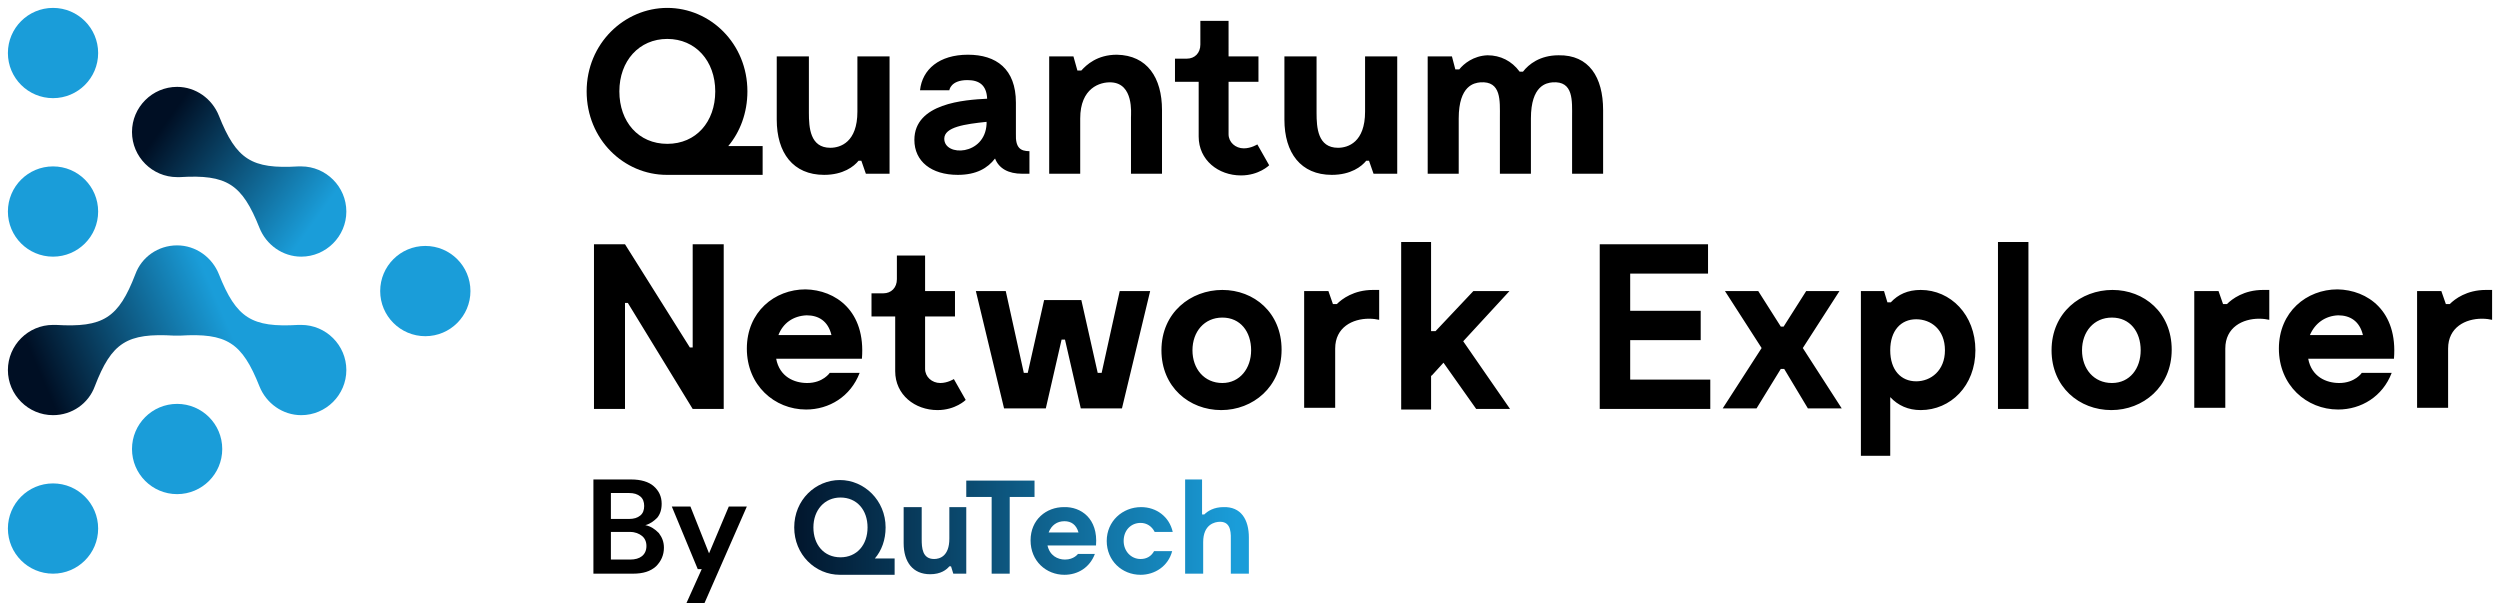 <svg version="1.1" id="Layer_1" xmlns="http://www.w3.org/2000/svg" x="0" y="0" viewBox="0 0 443.2 108.4" xml:space="preserve"><style>.st6{fill:#1a9dd9}</style><path d="M157.7 10v20.8h-4.2l-.8-2.3h-.5c-.8 1-2.7 2.5-6.1 2.5-5.5 0-8.4-3.9-8.4-9.8V10h5.7v10c0 2.6.2 6.2 3.8 6.2 1.8 0 4.8-1 4.8-6.4V10h5.7zM182.5 26.8v4h-1.3c-2.4 0-4.1-.9-4.8-2.7-1.3 1.7-3.3 2.9-6.6 2.9-4.7 0-7.7-2.4-7.7-6.2 0-6.5 8.9-7.1 12.9-7.3-.1-2.4-1.4-3.3-3.5-3.3-3 0-3.2 1.8-3.2 1.8h-5.2c.4-3.7 3.4-6.3 8.5-6.3 5 0 8.5 2.5 8.5 8.5v5.5c-.1 2.5.8 3.1 2.4 3.1zm-7.6-4.8v-.4c-3.8.4-7.5.9-7.5 3 0 3.2 7.2 3 7.5-2.6zM206 19.5v11.3h-5.5v-10c0-.7.5-6-3.5-6.2-2-.1-5.5 1-5.5 6.4v9.8H186V10h4.3l.7 2.5h.7c.9-1 2.8-2.8 6.3-2.8 5.4.1 8 4.1 8 9.8zM225 29.3s-1.8 1.8-5 1.8c-4 0-7.5-2.7-7.5-6.9v-9.7h-4.2v-4.1h2.1c1.4 0 2.4-1 2.4-2.5V3.7h5V10h5.3v4.5h-5.3v9.3c0 1.4 1.2 2.5 2.7 2.5 1.3 0 2.4-.7 2.4-.7l2.1 3.7zM247.7 10v20.8h-4.2l-.8-2.3h-.5c-.8 1-2.7 2.5-6.1 2.5-5.5 0-8.4-3.9-8.4-9.8V10h5.7v10c0 2.6.2 6.2 3.8 6.2 1.8 0 4.8-1 4.8-6.4V10h5.7zM284.2 19.5v11.3h-5.5v-10c0-2.9.3-6.5-3.5-6.2-1 .1-3.8.5-3.8 6.4v9.8h-5.5v-10c0-2.9.3-6.5-3.5-6.2-1 .1-3.8.5-3.8 6.4v9.8h-5.5V10h4.3l.6 2.3h.7c.8-1 2.5-2.4 5-2.5 2.3 0 4.3 1 5.7 2.9h.6c1-1.3 3-2.9 6.3-2.9 5.4-.1 7.9 3.9 7.9 9.7zM128.3 43.3v29.2h-5.5l-11.5-18.8h-.5v18.8h-5.5V43.3h5.5l11.5 18.3h.5V43.3h5.5zM152.8 63.6h-15.2c.6 3.2 3.2 4.3 5.5 4.3 2.8 0 4-1.8 4-1.8h5.3c-1.6 4.2-5.4 6.5-9.5 6.5-5.6 0-10.5-4.3-10.5-10.8 0-6.5 4.9-10.5 10.4-10.5 5.3.1 10.7 3.8 10 12.3zM138 59.4h9.4c-.6-2.5-2.3-3.5-4.4-3.5-2.4.1-4.2 1.4-5 3.5zM171.2 70.9s-1.8 1.8-5 1.8c-4 0-7.5-2.7-7.5-6.9v-9.7h-4.2V52h2.1c1.4 0 2.4-1 2.4-2.5v-4.2h5v6.3h5.3v4.5H164v9.3c0 1.4 1.2 2.5 2.7 2.5 1.3 0 2.4-.7 2.4-.7l2.1 3.7zM203.9 51.6l-5 20.8h-7.3l-2.8-12.2h-.6l-2.8 12.2H178l-5-20.8h5.3l3.2 14.5h.7l2.9-12.9h6.6l2.9 12.9h.7l3.2-14.5h5.4zM205.9 62.1c0-6.7 5.2-10.7 10.8-10.7 5.6 0 10.5 4 10.5 10.6s-5.1 10.7-10.7 10.7c-5.7 0-10.6-4.1-10.6-10.6zm15.9 0c0-3.3-1.9-5.8-5.1-5.8-3.2 0-5.3 2.5-5.3 5.8s2.1 5.8 5.3 5.8c3.1 0 5.1-2.6 5.1-5.8zM244.5 51.4v5.3c-.4-.1-1.1-.2-1.8-.2-2.9 0-6 1.5-6 5.3v10.5h-5.5V51.6h4.3l.8 2.3h.7c.9-.9 3-2.5 6.4-2.5h1.1zM259.4 60.5l8.3 12h-6l-5.8-8.2-2.1 2.3h-.1v6h-5.3V42.9h5.3v15.8h.8l6.7-7.1h6.4l-8.2 8.9zM303.2 67.3v5.2h-19.6V43.3h19.2v5.2H289v6.6h12.5v5.2H289v7h14.2zM316.3 65.4h-.6l-4.3 7h-6l6.9-10.7-6.5-10.1h5.9l4 6.3h.5l4-6.3h5.9l-6.5 10.1 6.9 10.7h-6l-4.2-7zM350.2 62.1c0 6.3-4.4 10.6-9.7 10.6-2.2 0-4-.8-5.4-2.3v10.4h-5.2V51.6h4.1l.6 2h.6c1.3-1.4 3-2.2 5.3-2.2 5.3 0 9.7 4.4 9.7 10.7zm-5.4 0c0-3.7-2.5-5.5-5.1-5.5-2.7 0-4.6 2-4.6 5.5s1.9 5.5 4.6 5.5c2.6 0 5.1-1.9 5.1-5.5zM359.6 42.9v29.6h-5.4V42.9h5.4zM363.7 62.1c0-6.7 5.2-10.7 10.8-10.7 5.6 0 10.5 4 10.5 10.6s-5.1 10.7-10.7 10.7c-5.7 0-10.6-4.1-10.6-10.6zm15.8 0c0-3.3-1.9-5.8-5.1-5.8-3.2 0-5.3 2.5-5.3 5.8s2.1 5.8 5.3 5.8c3.2 0 5.1-2.6 5.1-5.8zM402.3 51.4v5.3c-.4-.1-1.1-.2-1.8-.2-2.9 0-6 1.5-6 5.3v10.5H389V51.6h4.3l.8 2.3h.7c.9-.9 3-2.5 6.4-2.5h1.1zM424.4 63.6h-15.2c.6 3.2 3.2 4.3 5.5 4.3 2.8 0 4-1.8 4-1.8h5.3c-1.6 4.2-5.4 6.5-9.5 6.5-5.6 0-10.5-4.3-10.5-10.8 0-6.5 4.9-10.5 10.4-10.5 5.3.1 10.7 3.8 10 12.3zm-14.9-4.2h9.4c-.6-2.5-2.3-3.5-4.4-3.5-2.3.1-4.1 1.4-5 3.5zM441.8 51.4v5.3c-.4-.1-1.1-.2-1.8-.2-2.9 0-6 1.5-6 5.3v10.5h-5.5V51.6h4.3l.8 2.3h.7c.9-.9 3-2.5 6.4-2.5h1.1z"/><g><path d="M129.1 25.9c2.1-2.5 3.4-5.9 3.4-9.7 0-8.5-6.6-14.8-14.2-14.8S104 7.7 104 16.2 110.6 31 118.2 31h17v-5.1h-6.1zm-19.3-9.7c0-5.4 3.5-9.3 8.5-9.3s8.5 3.9 8.5 9.3-3.4 9.3-8.5 9.3-8.5-3.9-8.5-9.3z"/></g><g><linearGradient id="SVGID_1_" gradientUnits="userSpaceOnUse" x1="136.943" y1="95.903" x2="219.248" y2="95.903"><stop offset="0" stop-color="#000f24"/><stop offset="1" stop-color="#1a9dd9"/></linearGradient><path d="M171.3 89.9v11.8H169l-.4-1.3h-.3c-.5.6-1.5 1.4-3.4 1.4-3.1 0-4.7-2.2-4.7-5.5v-6.4h3.2v5.7c0 1.5.1 3.5 2.2 3.5 1 0 2.7-.5 2.7-3.6v-5.6h3z" fill="url(#SVGID_1_)"/><linearGradient id="SVGID_2_" gradientUnits="userSpaceOnUse" x1="136.943" y1="93.481" x2="219.248" y2="93.481"><stop offset="0" stop-color="#000f24"/><stop offset="1" stop-color="#1a9dd9"/></linearGradient><path d="M183.5 88.1H179v13.6h-3.2V88.1h-4.5v-2.9h12.1v2.9z" fill="url(#SVGID_2_)"/><linearGradient id="SVGID_3_" gradientUnits="userSpaceOnUse" x1="136.943" y1="95.844" x2="219.248" y2="95.844"><stop offset="0" stop-color="#000f24"/><stop offset="1" stop-color="#1a9dd9"/></linearGradient><path d="M194.3 96.7h-8.6c.4 1.8 1.8 2.5 3.1 2.5 1.6 0 2.3-1 2.3-1h3c-.9 2.4-3 3.7-5.4 3.7-3.2 0-6-2.4-6-6.1 0-3.7 2.8-5.9 5.9-5.9 3-.1 6.1 2 5.7 6.8zm-8.4-2.3h5.3c-.4-1.4-1.3-2-2.5-2-1.3 0-2.3.7-2.8 2z" fill="url(#SVGID_3_)"/><linearGradient id="SVGID_4_" gradientUnits="userSpaceOnUse" x1="136.943" y1="95.844" x2="219.248" y2="95.844"><stop offset="0" stop-color="#000f24"/><stop offset="1" stop-color="#1a9dd9"/></linearGradient><path d="M202.2 101.9c-3.3 0-6-2.5-6-6s2.8-6 6.1-6c2.7 0 5 1.7 5.6 4.4h-3.2c-.5-1-1.4-1.6-2.5-1.6-1.7 0-3 1.3-3 3.2 0 1.8 1.3 3.2 3 3.2 1.1 0 1.9-.5 2.4-1.4h3.2c-.7 2.7-3.1 4.2-5.6 4.2z" fill="url(#SVGID_4_)"/><linearGradient id="SVGID_5_" gradientUnits="userSpaceOnUse" x1="136.943" y1="93.363" x2="219.248" y2="93.363"><stop offset="0" stop-color="#000f24"/><stop offset="1" stop-color="#1a9dd9"/></linearGradient><path d="M221.4 95.3v6.4h-3.2V96c0-1.2.2-3.5-1.9-3.5-1 0-3 .5-3 3.6v5.6h-3.2V85h3v6.2h.4c.6-.6 1.7-1.3 3.4-1.3 3.1-.1 4.5 2.2 4.5 5.4z" fill="url(#SVGID_5_)"/><linearGradient id="SVGID_6_" gradientUnits="userSpaceOnUse" x1="136.943" y1="93.481" x2="219.248" y2="93.481"><stop offset="0" stop-color="#000f24"/><stop offset="1" stop-color="#1a9dd9"/></linearGradient><path d="M155.1 99c1.2-1.4 1.9-3.3 1.9-5.5 0-4.8-3.8-8.4-8.1-8.4s-8.1 3.5-8.1 8.4c0 4.8 3.7 8.4 8.1 8.4h9.7V99h-3.5zm-10.9-5.5c0-3.1 2-5.3 4.8-5.3 2.9 0 4.8 2.2 4.8 5.3s-1.9 5.3-4.8 5.3-4.8-2.2-4.8-5.3z" fill="url(#SVGID_6_)"/><g><path d="M105.2 101.7V85h6.7c1.7 0 3.1.4 4 1.2.9.8 1.4 1.8 1.4 3.1 0 1.1-.3 1.9-.8 2.5-.6.6-1.3 1.1-2.1 1.3 1 .2 1.7.7 2.4 1.4.6.8.9 1.6.9 2.6 0 1.3-.5 2.4-1.4 3.3-1 .9-2.3 1.3-4.1 1.3h-7zm3.1-9.7h3.2c.9 0 1.5-.2 2-.6.5-.4.7-1 .7-1.7s-.2-1.3-.7-1.7c-.5-.4-1.1-.6-2-.6h-3.2V92zm0 7.2h3.4c.9 0 1.6-.2 2.1-.6.5-.4.8-1 .8-1.8s-.3-1.4-.8-1.8c-.5-.4-1.2-.7-2.1-.7h-3.4v4.9zM121.7 106.9l2.7-6h-.7l-4.6-11.1h3.3l3.3 8.3 3.5-8.3h3.2l-7.5 17.1h-3.2z"/></g></g><g><circle class="st6" cx="9.4" cy="9.4" r="8"/><circle class="st6" cx="9.4" cy="93.7" r="8"/><circle class="st6" cx="9.4" cy="37.5" r="8"/><circle class="st6" cx="31.4" cy="79.6" r="8"/><linearGradient id="SVGID_7_" gradientUnits="userSpaceOnUse" x1="45.185" y1="57.374" x2="7.638" y2="73.6"><stop offset=".11" stop-color="#1a9dd9"/><stop offset=".941" stop-color="#000f24"/></linearGradient><path d="M53.4 57.6h-.5c-8.3.5-11-1.2-14.1-9-1.2-3-4.1-5.1-7.4-5.1-3.4 0-6.3 2.1-7.4 5.1-3 7.8-5.7 9.5-14.1 9h-.5c-4.4 0-8 3.6-8 8s3.6 8 8 8c3.4 0 6.3-2.1 7.4-5.1 3-7.8 5.7-9.5 14.1-9h1c8.3-.5 11 1.2 14.1 9 1.2 3 4.1 5.1 7.4 5.1 4.4 0 8-3.6 8-8s-3.6-8-8-8z" fill="url(#SVGID_7_)"/><linearGradient id="SVGID_8_" gradientUnits="userSpaceOnUse" x1="55.418" y1="39.813" x2="29.605" y2="21.334"><stop offset="0" stop-color="#1a9dd9"/><stop offset="1" stop-color="#000f24"/></linearGradient><path d="M53.4 29.5h-.5c-8.3.5-11-1.2-14.1-9-1.2-3-4.1-5.1-7.4-5.1-4.4 0-8 3.6-8 8s3.6 8 8 8h.5c8.3-.5 11 1.2 14.1 9 1.2 3 4.1 5.1 7.4 5.1 4.4 0 8-3.6 8-8s-3.6-8-8-8z" fill="url(#SVGID_8_)"/><circle class="st6" cx="75.4" cy="51.6" r="8"/></g></svg>

